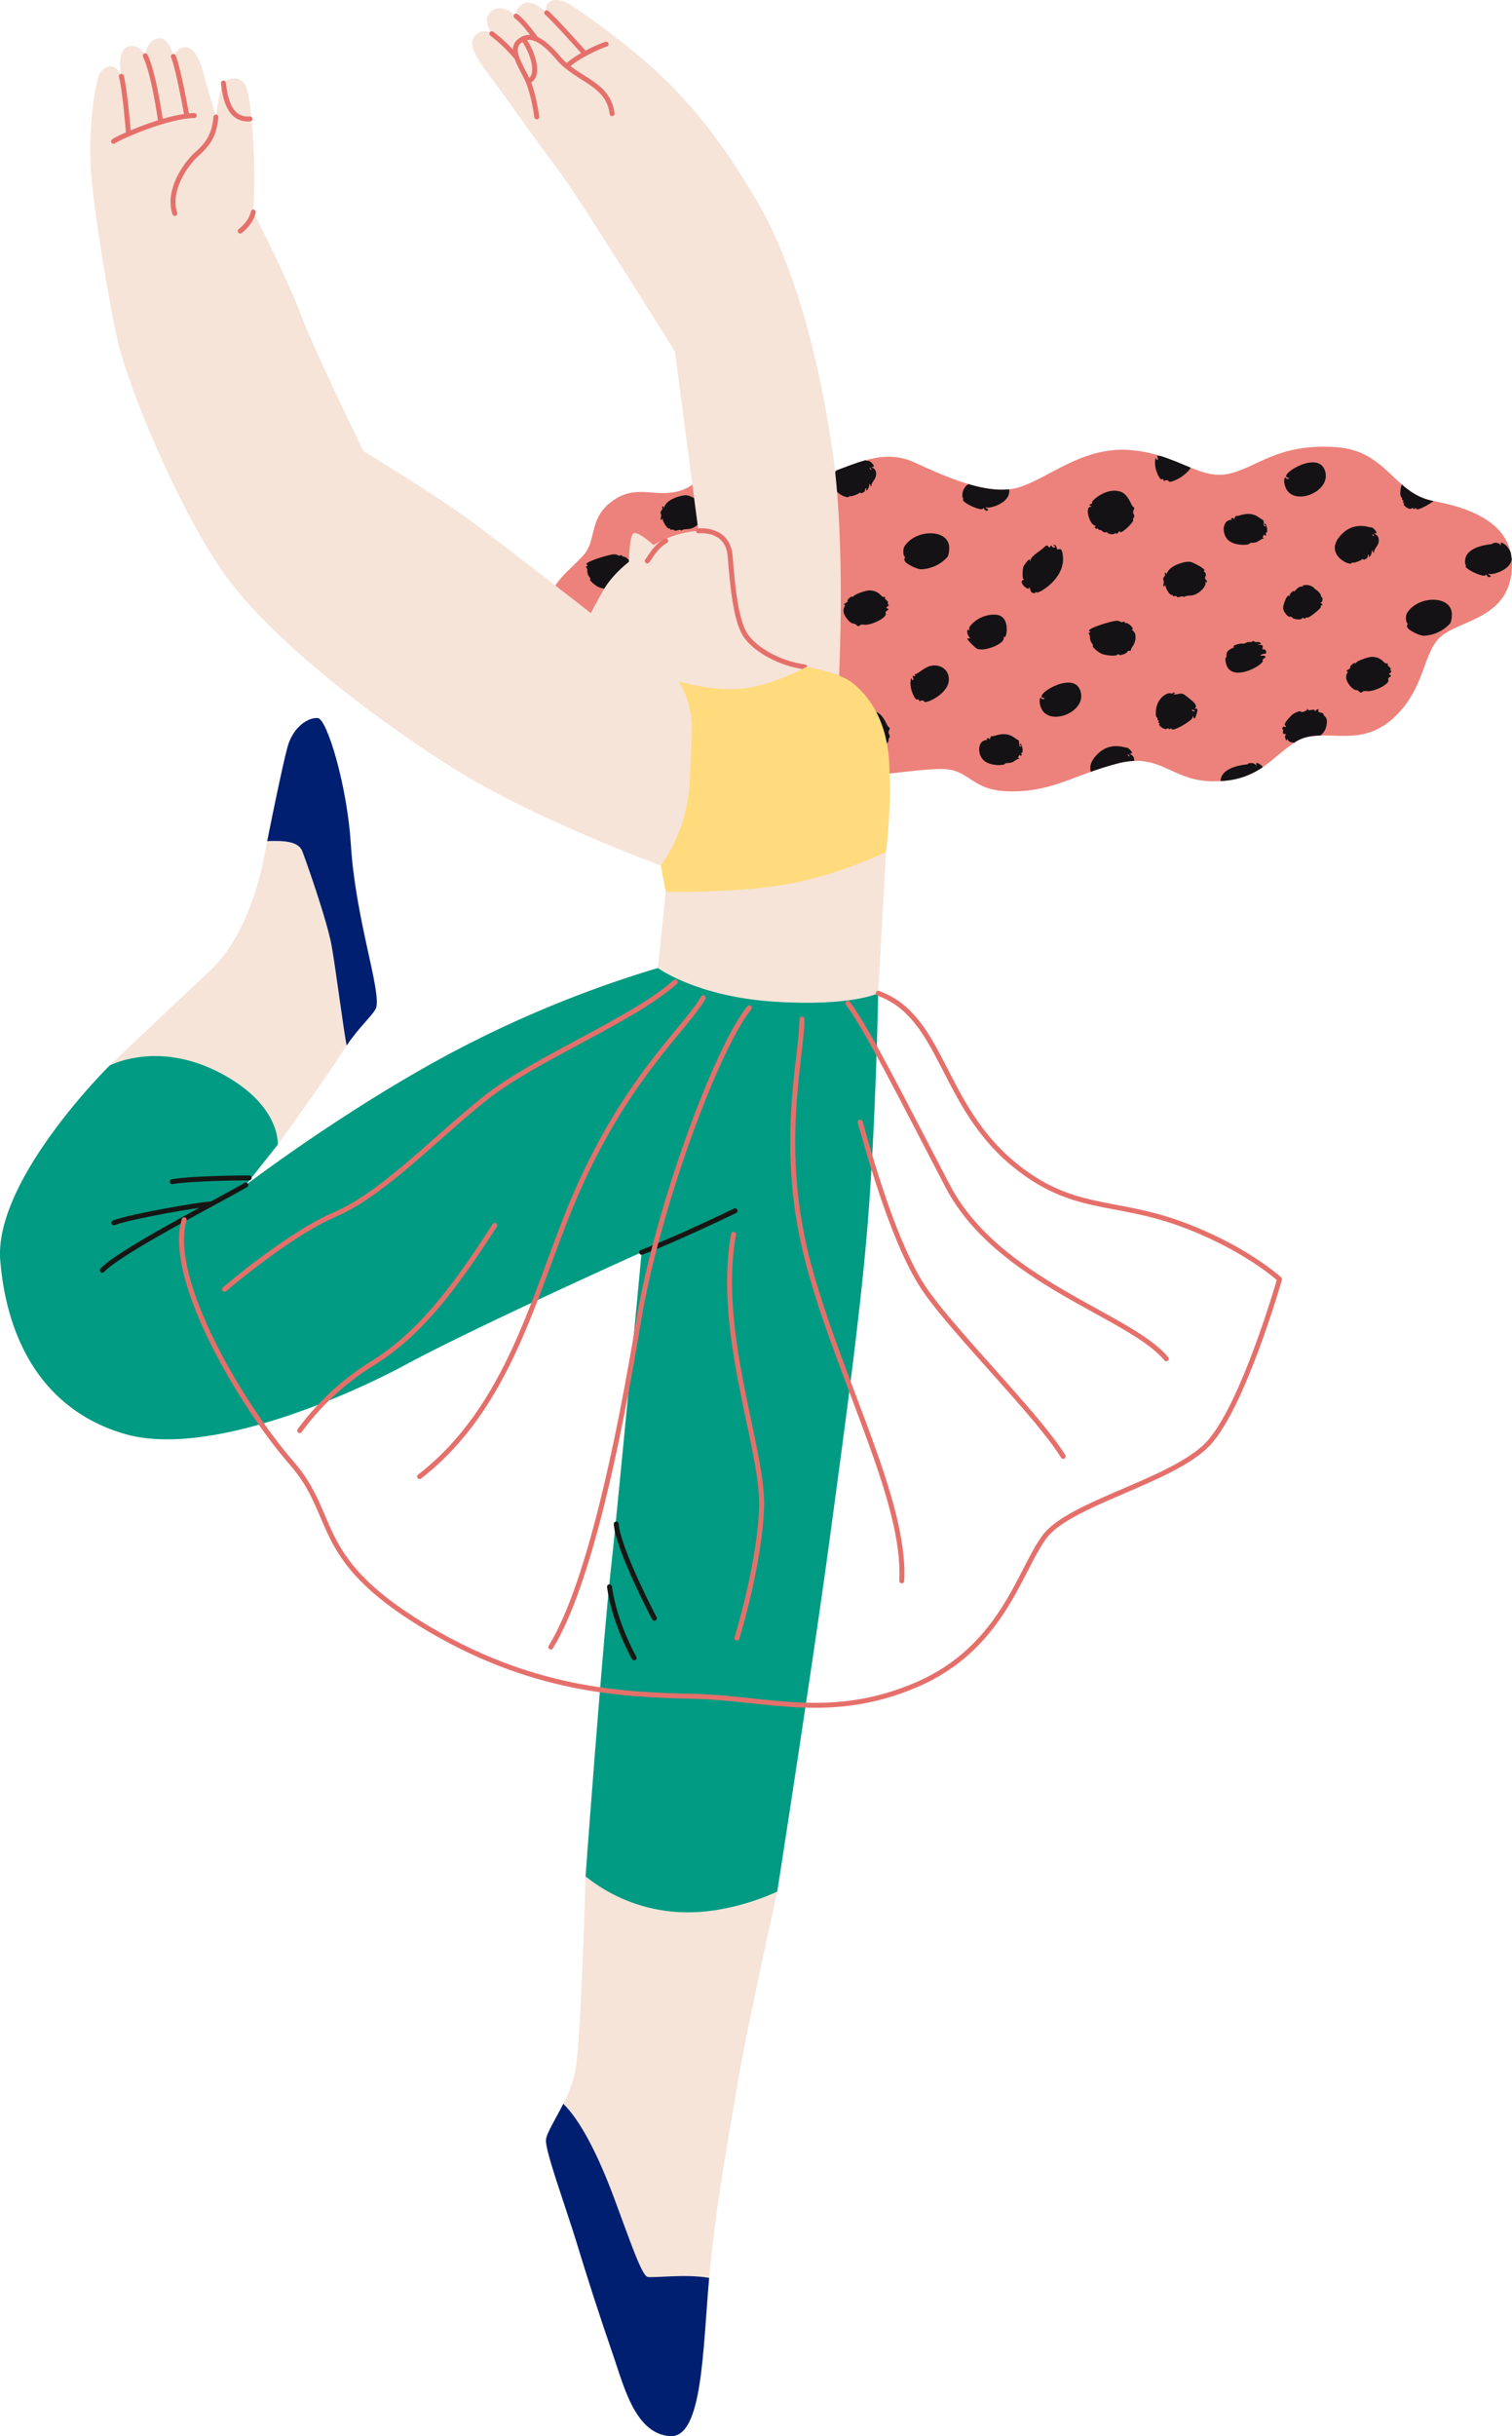 <svg id="Group_33" data-name="Group 33" xmlns="http://www.w3.org/2000/svg" xmlns:xlink="http://www.w3.org/1999/xlink" width="556.056" height="895.759" viewBox="0 0 556.056 895.759">
  <defs>
    <clipPath id="clip-path">
      <rect id="Rectangle_18" data-name="Rectangle 18" width="556.056" height="895.759" fill="none"/>
    </clipPath>
  </defs>
  <g id="Group_32" data-name="Group 32" clip-path="url(#clip-path)">
    <path id="Path_509" data-name="Path 509" d="M200.236,410.325s-11.407,51.538-14.432,69.686c-2.772,16.646-7.974,44.253-10.447,70.646-.056.576-.106,1.152-.162,1.73-8.586-1.526-20.751.67-22.653.191-2.2-.545-10.72-12.92-15.116-29.412-4.086-15.3-9.827-28.951-15.9-34.786a47.915,47.915,0,0,0,4.352-11.667c2.2-10.72,3.851-71.955,3.851-71.955Z" transform="translate(85.617 285.162)" fill="#f6e4d9"/>
    <path id="Path_510" data-name="Path 510" d="M110.851,256.619c-9.833,15.14-25.351,36.438-25.351,36.438L23.646,263.993s24.947-23.717,36.906-34.846,17.732-30.514,19.79-41.232c.353-1.848.781-4.036,1.265-6.443,5.6-.179,11.4-.148,12.9,3.689,1.921,4.955,11.543,24.192,13.193,32.993,1.505,8.039,2.206,34.547,3.155,38.466" transform="translate(16.659 127.813)" fill="#f6e4d9"/>
    <path id="Path_511" data-name="Path 511" d="M241.939,208.814a415.793,415.793,0,0,0-75.458,30.925C126.9,260.768,90.4,288.6,90.4,288.6l11.753-14.845s1.236-14.843-21.647-26.6-40.2-2.473-40.2-2.473S-2.371,286.745.1,316.434s16.08,55.046,45.768,63.7,80.125-12.951,103.5-25.564c25.977-14.02,86.59-41.234,86.59-41.234s-8.246,88.446-11.338,116.9-9.278,112.567-9.278,112.567a60,60,0,0,0,32.163,12.988c19.791,1.856,38.347-7.422,38.347-7.422s13.45-86.258,19.38-130.3c5.772-42.882,11.378-83.527,14.018-117.1,2.887-36.7,3.712-82.879,3.712-82.879Z" transform="translate(0 147.115)" fill="#009b82"/>
    <path id="Path_512" data-name="Path 512" d="M144.825,198.414l-2.886,28.039s14.224,10.513,42.676,12.37,38.347-3.092,38.347-3.092l2.887-51.956Z" transform="translate(100 129.475)" fill="#f6e4d9"/>
    <path id="Path_513" data-name="Path 513" d="M118.73,153.825c-.619-6.8,7.628-12.37,12.37-17.73s1.65-13.4,10.515-19.791,15.462-1.031,24.739-3.712,12.164-14.224,29.483-11.545,16.287,8.04,25.564,4.948,19.791-9.071,31.131-3.917,27.213,12.576,38.347,9.278,23.091-14.845,40.409-13.813,25.771,10.926,36.49,8.865,17.921-11.323,39.79-9.9c18.968,1.237,21.266,17.028,35.873,19.793,15.257,2.886,30.513,9.07,28.864,25.977s-18.143,17.73-25.564,23.5-5.773,19.793-18.555,30.925-25.977,2.062-35.461,8.247-13.195,14.02-29.277,14.432-19.791-10.72-35.872-6.6S304.075,223.1,288.4,223.1s-14.843-8.659-26.8-8.246-38.348,4.536-38.348,4.536Z" transform="translate(83.625 67.889)" fill="#ec827b"/>
    <path id="Path_514" data-name="Path 514" d="M325.17,128.58c1.358.274,7.469-1.478,8.1-5.337a19.436,19.436,0,0,0-.445-2.76,9.841,9.841,0,0,0-1.681-2.468c-1.485-1.159-2.047-1.239-1.928-.273.075.6.039.617-.2.077-.365-.811-2.581-1-2.966-.256-.048.1-9.554.5-9.941,6.015-.15,2.139.66,1.578.271,1.928-1.059.953,6.931,4.778,7.318,3.366.167-.605.559,1.193,1.529.823.472-.181.436-.366-.147-.764-.685-.469-.675-.508.09-.353" transform="translate(222.694 82.483)" fill="#141215"/>
    <path id="Path_515" data-name="Path 515" d="M306.348,113.295c.24-.216.476-.184.525.07.135.694,1.006-.634,1.135.063.172.907,4.226-1.224,6.354-2.83-.051-.01-.1-.02-.15-.029-4.858-.92-8.352-3.283-11.553-6.068a7.885,7.885,0,0,0-.4,1.626c-.523,3.784.736,2.806.51,3.61-.2.7.9.549.39,1.006-.479.431.719.438.24.869-.5.448,2.078,2.47,2.952,1.682" transform="translate(212.856 73.624)" fill="#141215"/>
    <path id="Path_516" data-name="Path 516" d="M294.264,127.043c.065-.216.2-.254.351-.092.235.262,3.1-.77,3.4-1.226.1-.147.256-.136.4.026.324.36,1.723-.435,1.633-.927-.1-.542.712-1.345.462-.363-.286,1.123.936-.1,1.069-1.343.1-.943.135-.961.412-.235.263.687.319.682.431-.034.216-1.381,2.146-2.424,1.667-4.812-.385-1.919-2.741-1.747-1.161-1.856,1.358-.1-1.314-2.48-1.6-2.226.563.626-5.264-2.589-10.316,2.073-8.173,7.541,2.79,12.556,3.245,11.016m7.883-10.348c.436.436.268.6.2.525-.431-.024-.985-1.307-.2-.525" transform="translate(202.903 79.928)" fill="#141215"/>
    <path id="Path_517" data-name="Path 517" d="M303.738,134.263c-.62,1-.474,3.591.216,3.825.518.177-.694.244-.031,1.548.513,1,4.173,2.864,5.857,2.974a13.822,13.822,0,0,0,9.871-4.6,7.733,7.733,0,0,0,.542-2.591c.74-7.807-12.252-7.912-16.456-1.161" transform="translate(213.715 91.147)" fill="#141215"/>
    <path id="Path_518" data-name="Path 518" d="M279.21,137.821a1.052,1.052,0,0,1,1.011.4c.591.66,3.32.869,3.5.268.155-.532,1.249.424,1.425-.165.068-.239.3-.3.563-.157.556.314,5.376-3.552,4.979-3.994-.145-.16.009-.411.329-.539.443-.179.426-.331-.072-.59-.419-.22-.476-.384-.153-.441.609-.109.741-1.86.157-2.03-.245-.072-.312-.206-.17-.336.3-.269-1.522-2.4-1.979-2.322a4.293,4.293,0,0,0-4.048-1.691c-.75.07-1.021.2-.66.322s.182.2-.469.2c-1.645,0-2.662,2.356-2.773,1.74-.1-.557-1.689.977-1.621,1.566.036.3-.077.343-.295.1-.574-.639-2.364,3.629-2.04,4.931.307,1.243,1.774,2.969,2.322,2.734" transform="translate(195.047 88.91)" fill="#141215"/>
    <path id="Path_519" data-name="Path 519" d="M306.753,146.308c.54-.487-1.372-1.316-1.028-1.924.264-.464-.274-.215-.341-.29-1.253.222-1.459-2.25-5.361-2.4-1.4-.055-5.683,1.514-5.875,2.153-.073.244-.22.3-.365.136-.32-.356-2.182,1.193-1.839,1.573.435.482-2.08,1.207-1.163,1.481.718.215-.308.433-.346,2.184-.034,1.715,2.434,4.79,3.745,4.664a1.745,1.745,0,0,1,1.018.545c1.248,1.173.651-.489,2.826-.131,2.31.38,8.586-2.507,7.933-4.239-.387-1.03,1.808-1.1.66-1.706-.341-.182-.481-.421-.31-.525,1.71-1.043-.1-1.03.447-1.524" transform="translate(204.619 99.829)" fill="#141215"/>
    <path id="Path_520" data-name="Path 520" d="M278.251,141.439c-.213.182-.293-.084-.189-.632.174-.927.15-.951-1-1.11-.941-.128-1-.174-.288-.228.76-.058.834-.128.51-.487-.406-.452-1.292-.259-1.338-.314-1.3.145-.939-.784-1.529-.251-.638.573-1.756-.048-2.415.544a2.28,2.28,0,0,1-1.461.286c-1.118-.131-3.912.912-3.089,1.154,1.115.327-2.923.627-2.657,3.2.128,1.212-.861.133-.177,2.93,1.866,7.679,14.691.118,13.5-1.2-.147-.165.075-.46.5-.655.956-.443.455-1.122-.745-1.006-1.577.152.324-.677.655-.66,1.8.094.459-2.207-.28-1.577" transform="translate(186.259 97.401)" fill="#141215"/>
    <path id="Path_521" data-name="Path 521" d="M290.711,154.281c-1.573-.082-.13-1.336-1.11-1.171-.74.124-.728,1.168-.994.433-.31-.864-2.347.44-2.506-.4-.061-.326-.159-.339-.247-.036-.174.591-2.267,1.331-2.357.833s-2.441.407-3.336,1.282c-1.964,1.918-3.009,3.489-2.5,3.753.723.373.051.883-.29.5s-.989.876-.574.9c.165.009.232.409.141.849-.153.741-.072.851.747.982,1.294.208-.31-.089.017,1.234.262,1.065.511,1.37.673.828.068-.225.276-.109.467.261.239.464,1.057.76,2.183.869.135-.09.266-.181.4-.269,2.792-1.822,5.908-2.316,9.239-2.4a5.817,5.817,0,0,0,2.141-3.225c.895-3.924-.767-3.368-1.03-4.67-.1-.506-1-.482-1.07-.556" transform="translate(194.918 107.713)" fill="#141215"/>
    <path id="Path_522" data-name="Path 522" d="M276.452,165.25c.075.6.039.615-.2.075-.365-.81-2.581-1-2.964-.254-.051.094-9.556.5-9.941,6.015-.005.055-.007.1-.008.152a28.975,28.975,0,0,0,15.545-5.12c-.157-.2-.319-.392-.5-.595-1.483-1.159-2.047-1.239-1.926-.273" transform="translate(185.526 115.954)" fill="#141215"/>
    <path id="Path_523" data-name="Path 523" d="M263.879,155.372c-.278.1-.273-.032.012-.319,1.236-1.248-2.33-3.421-2.879-4.03-1.592-1.278-2-1.415-3.319-1.108-2.022.47-2.006-.116-1.4-.23.355-.066.349-.153-.015-.257-.825-.237-.167.564-1.541.247-1.316-.3-4.674,1.684-5.243,5.807-.523,3.784.736,2.806.51,3.61-.2.7.9.549.39,1.006-.479.431.719.438.239.869-.5.448,2.078,2.47,2.954,1.682.239-.217.474-.184.523.07.136.694,1.006-.634,1.137.061.23,1.219,7.474-3.043,7.629-4.156.1-.707.147-.728.365-.165.351.9.614.617,1.154-1.253.476-1.641.331-2.156-.515-1.836m-.269.965c-.15.135-1.493-.465-.849-.581.8-.145,1.03.782.849.581" transform="translate(175.684 105.245)" fill="#141215"/>
    <path id="Path_524" data-name="Path 524" d="M250.167,163.687c1.359-.1-1.314-2.48-1.6-2.226.563.626-5.264-2.589-10.316,2.073-2.879,2.657-3.378,5-2.8,6.852,3.015-1.077,6.283-2.148,10.021-3.106a27.8,27.8,0,0,1,5.932-.9,3.7,3.7,0,0,0-.075-.84c-.384-1.918-2.741-1.747-1.161-1.856m-.583,1.04c-.431-.022-.985-1.307-.2-.525.436.436.268.6.2.525" transform="translate(165.732 113.398)" fill="#141215"/>
    <path id="Path_525" data-name="Path 525" d="M291.9,102.334c-2.932-7.067-17.681,2.48-13.3,3.078,1.016.138-.629.789-.888.068-.3-.84-1.26.793-.049,3.653,2.98,7.053,17.558,1.2,14.24-6.8" transform="translate(195.195 70.27)" fill="#141215"/>
    <path id="Path_526" data-name="Path 526" d="M279.019,114.633c-.182.576,1.169.627.286.8-.931.181-.234-1.706-.832-2.371-.441-.043-1.807-1.292-2.995-1.754-3.22-1.249-6.124.545-6.608.28-.714-.394-.966,1.855-1.125,1.04-.123-.629-1.546-.044-.823.172.295.087.032.216-.6.295-2.845.356-3.119,5.415-.411,7.589,2.593,2.081,7.548,1.638,7.58,1.1.01-.182.6-.331,1.26-.319,1.906.034,2.557-1.29,3.719-1.5.373-.068.421-.165.128-.251-.655-.191.43-1.631.528-1.1.044.239.213.3.392.135.46-.414-.43-.88.119-.984,1-.189-.218-4.391-.617-3.126" transform="translate(186.012 78.105)" fill="#141215"/>
    <path id="Path_527" data-name="Path 527" d="M251.839,106.937c.441-.4.723,1.161.871.668.124-.406,1.539-.353,1.517.056-.053,1.016,5.775-1.212,8.129-4.95-3.416-1.379-7.086-3.053-11.35-4.376.046.118-.092.121-.459.024-1.319-.348.215.864-.433,1.449-.17.153-.32.07-.372-.208-.23-1.227-.629.239-.528,1.94.15,2.524,1.875,6.072,2.625,5.4" transform="translate(175.566 69.253)" fill="#141215"/>
    <path id="Path_528" data-name="Path 528" d="M266.532,126.462c.658-1.461-1.268-1.829-.566-1.955.932-.165-1.408-1.56-1.474-1.635-3.007-1.512-3.373-2.272-6.98-1.186-6.036,1.819-5.156,5.212-5.41,3.905-.15-.769-.832-.111-.472.29.435.484-1.062.994-.566,2.083.453,1-.351,1.72.056,2.173.167.184.373.082.47-.232.136-.45.181-.407.213.213.056,1.035,1.9,3.66,2.315,3.288.181-.162.336-.085.39.193.133.678,1.3-.22,1.422.4s2.1-.413,2.456-.014c.513.569-.307-.314,2.618-.377,2.557-.056,5.477-2.826,5.545-4.478.027-.677.116-.972.191-.632.1.453.182.479.295.087.256-.9-1.176-.632-.5-2.126" transform="translate(176.809 85.371)" fill="#141215"/>
    <path id="Path_529" data-name="Path 529" d="M237.244,118.676c.578.186.653.285.268.356-.31.06-.36.3-.116.566.629.7,1-.349,1.139.331.14.658.748-.043,1.555.852.73.811,1.713,0,1.795.447.094.53,2.105.871,2.584.44a.5.5,0,0,1,.7-.063c.433.481,1.285-1.519,1.27-.818-.038,1.718,5.6-3.608,4.926-4.353-.116-.128-.007-.43.234-.644a1.188,1.188,0,0,0-.019-1.287c-.823-1.548,1.009-1.969-.24-2.768-.707-.452-1.723-4.71-4.86-5.608-5.313-1.522-10.81,3.839-10.185,4.014.28.08.114.291-.419.54-.726.341-.762.472-.211.76.571.3.557.351-.106.366-1.877.041-.389,6.206,1.682,6.869" transform="translate(165.354 74.577)" fill="#141215"/>
    <path id="Path_530" data-name="Path 530" d="M215.249,113.349c.167-.605.559,1.191,1.527.823.474-.181.438-.366-.145-.765-.685-.467-.677-.506.09-.351,1.51.3,8.9-1.9,8.1-6.712-4.6.508-9.762-.377-14.966-1.919a4.81,4.81,0,0,0-2.194,3.631c-.15,2.139.658,1.578.271,1.928-1.059.951,6.929,4.778,7.318,3.366" transform="translate(146.289 73.569)" fill="#141215"/>
    <path id="Path_531" data-name="Path 531" d="M251.019,137.063c.7-.128-1.251-2.233-2.105-2.279-1.265-.065-.407-.868-1.418-.459-.951.385-.781-.619-2.85-.365-1.837.227-11.1,2.961-9.378,3.833.37.188.339.351-.1.525-.869.341.266.09.235,1.768a3.789,3.789,0,0,0,.7,2.107c.389.465.552.9.353.934-.562.1,1.626,2.115,3.068,2.823,1.52.748,5.448,1.062,5.865.47a.41.41,0,0,1,.66-.051c.411.457,2.731-.341,3.107-1.069.484-.929,1.2.291,1.365-.895.124-.917,1.7-1.783,1.63-4.832-.046-2.04-1.936-2.362-1.134-2.511" transform="translate(165.449 94.349)" fill="#141215"/>
    <path id="Path_532" data-name="Path 532" d="M235.627,121.944c-.317-3.885-1.44-2.657-1.558-2.789-1.2.46-.372-1.526-1.679-1.6-.488-.026-.484.056.012.315.989.516-.511,1.023-.825.2-.4-1.047-.764.835-1.062.387-.61-.917-1.023-.895-2.013.114-1.154,1.176-4.466,2.886-4.751,4.428-.111.6-.165.62-.269.107q-.187-.915-2.23,2.057c-.564.822-.682,4.759-.148,4.912.274.08.215.225-.148.363-1.878.716,1.853,4.219,2.286,2.841.085-.273.23.01.324.631.261,1.723,2.027,1.428,1.849,1.21-.133-.164.2-.211.748-.1.915.181,10.116-5.1,9.464-13.079" transform="translate(155.299 82.821)" fill="#141215"/>
    <path id="Path_533" data-name="Path 533" d="M225.83,152.919c1.016.138-.629.789-.888.068-.3-.84-1.26.793-.051,3.653,2.981,7.053,17.56,1.2,14.241-6.8-2.932-7.067-17.681,2.482-13.3,3.078" transform="translate(158.022 103.74)" fill="#141215"/>
    <path id="Path_534" data-name="Path 534" d="M185.815,112.577c.065-.216.2-.254.351-.092.235.262,3.1-.77,3.4-1.226.1-.147.256-.136.4.026.324.36,1.723-.436,1.633-.927-.1-.542.712-1.345.462-.363-.286,1.123.936-.1,1.069-1.341.1-.944.135-.963.412-.237.263.687.319.682.431-.034.216-1.382,2.146-2.424,1.667-4.812-.385-1.919-2.741-1.747-1.161-1.858,1.358-.094-1.314-2.478-1.6-2.224.179.2-.291.009-1.18-.193-3.626,1.007-7.121,2.434-10.469,3.672-5.487,6.745,4.152,11.05,4.578,9.61m7.883-10.348c.436.436.268.6.2.525-.431-.024-.985-1.309-.2-.525" transform="translate(126.5 69.956)" fill="#141215"/>
    <path id="Path_535" data-name="Path 535" d="M195.29,119.926c-.62,1-.474,3.591.216,3.827.518.174-.694.242-.031,1.546.513,1,4.173,2.864,5.857,2.974a13.826,13.826,0,0,0,9.871-4.594,7.76,7.76,0,0,0,.542-2.593c.74-7.807-12.252-7.912-16.455-1.161" transform="translate(137.31 81.046)" fill="#141215"/>
    <path id="Path_536" data-name="Path 536" d="M222.128,141.073c-.058-.346.084-.428.428-.249.534.28,2.3-7.918-3.5-8.221-6.123-.32-10.214,4.628-9.641,5.262.324.36.28.44-.174.32s-.6.048-.568.726c.082,1.843,1.981,2.761.593,2.4-1.815-.479,1.619,2.627,2.552,3.51,2,1.9,10.72-1.28,10.306-3.745" transform="translate(147.016 93.412)" fill="#141215"/>
    <path id="Path_537" data-name="Path 537" d="M226.256,162.14c-.182.576,1.169.627.286.8-.931.182-.233-1.7-.832-2.369-.441-.043-1.807-1.292-2.995-1.754-3.22-1.249-6.124.545-6.608.28-.714-.394-.966,1.855-1.125,1.04-.123-.629-1.546-.044-.823.172.295.087.032.216-.6.295-2.845.356-3.119,5.415-.411,7.589,2.593,2.081,7.548,1.638,7.58,1.1.01-.182.6-.331,1.26-.319,1.906.034,2.557-1.29,3.719-1.5.373-.068.421-.165.128-.251-.655-.191.43-1.631.528-1.1.044.239.213.3.392.135.46-.414-.43-.88.119-.984,1-.189-.218-4.391-.617-3.126" transform="translate(148.839 111.575)" fill="#141215"/>
    <path id="Path_538" data-name="Path 538" d="M170.763,123.484a1.05,1.05,0,0,1,1.009.4c.593.66,3.32.868,3.5.268.157-.532,1.249.424,1.425-.165.07-.239.305-.3.564-.157.556.314,5.374-3.552,4.977-3.994-.143-.16.01-.411.329-.539.443-.179.426-.331-.07-.59-.419-.22-.476-.384-.153-.441.607-.109.741-1.858.157-2.03-.245-.072-.314-.206-.17-.336.3-.269-1.522-2.4-1.981-2.32a4.281,4.281,0,0,0-4.047-1.693c-.752.07-1.023.2-.66.322s.182.2-.469.2c-1.645,0-2.664,2.356-2.775,1.74-.1-.557-1.687.977-1.619,1.566.034.3-.078.343-.295.1-.576-.641-2.364,3.629-2.04,4.931.307,1.243,1.773,2.969,2.322,2.734" transform="translate(118.644 78.809)" fill="#141215"/>
    <path id="Path_539" data-name="Path 539" d="M203.688,143.746c-2.163.568-4.508,2.872-5.483,3.039-.24.043-.285.257-.1.467.266.295.187.346-.326.211-1.319-.348.215.864-.433,1.447-.17.155-.319.072-.372-.208-.23-1.226-.629.24-.527,1.94.148,2.524,1.873,6.073,2.623,5.4.441-.4.723,1.161.873.667.123-.4,1.537-.351,1.517.058-.066,1.248,8.739-2.4,9.083-7.718.271-4.176-3.5-6.184-6.861-5.3" transform="translate(138.394 101.128)" fill="#141215"/>
    <path id="Path_540" data-name="Path 540" d="M185.7,129.513c-.073.244-.22.3-.365.136-.319-.355-2.182,1.193-1.839,1.575.436.481-2.081,1.205-1.162,1.48.718.216-.309.433-.344,2.184-.036,1.715,2.432,4.79,3.743,4.665a1.745,1.745,0,0,1,1.018.544c1.249,1.173.649-.489,2.826-.131,2.31.38,8.587-2.507,7.933-4.239-.385-1.028,1.809-1.094.66-1.706-.339-.181-.479-.419-.31-.525,1.71-1.043-.1-1.03.448-1.524s-1.374-1.316-1.03-1.924c.266-.464-.274-.215-.341-.288-1.253.22-1.461-2.252-5.359-2.4-1.406-.053-5.683,1.515-5.877,2.153" transform="translate(128.215 89.728)" fill="#141215"/>
    <path id="Path_541" data-name="Path 541" d="M170.083,128.679c1.8.094.457-2.207-.28-1.577-.213.182-.293-.084-.189-.632.174-.926.152-.951-1-1.11-.941-.128-1-.174-.288-.228.762-.058.835-.128.511-.487-.407-.452-1.292-.259-1.34-.312-1.3.143-.937-.786-1.529-.252-.637.574-1.756-.046-2.414.545a2.286,2.286,0,0,1-1.462.285c-1.118-.131-3.912.912-3.089,1.154,1.115.329-2.923.627-2.656,3.2.126,1.212-.861.135-.181,2.93,1.87,7.679,14.693.118,13.507-1.2-.148-.165.075-.459.5-.655.958-.443.457-1.122-.743-1.006-1.575.152.324-.677.655-.66" transform="translate(109.855 87.3)" fill="#141215"/>
    <path id="Path_542" data-name="Path 542" d="M182.264,139.944c-1.573-.082-.13-1.336-1.11-1.171-.74.124-.728,1.168-.994.433-.31-.864-2.345.44-2.506-.4-.061-.326-.159-.339-.247-.036-.174.591-2.267,1.331-2.357.834s-2.441.407-3.336,1.282c-1.964,1.918-3.01,3.489-2.5,3.753.723.373.051.883-.29.5s-.989.876-.574.9c.165.009.232.409.141.849-.153.741-.07.851.747.982,1.294.208-.31-.089.017,1.234.263,1.065.511,1.37.675.828.066-.225.274-.109.465.261,1.021,1.986,12.608.936,13.965-5.023.895-3.924-.767-3.366-1.03-4.67-.1-.506-1-.482-1.07-.556" transform="translate(118.515 97.612)" fill="#141215"/>
    <path id="Path_543" data-name="Path 543" d="M198.579,159.241c-.707-.453-1.723-4.71-4.86-5.608-5.313-1.524-10.81,3.837-10.185,4.014.28.078.116.29-.419.54-.726.339-.762.472-.211.76.571.3.557.351-.1.365-1.878.041-.39,6.208,1.681,6.871.578.184.653.283.268.356-.31.058-.358.295-.116.564.631.7,1-.348,1.139.332.14.658.748-.044,1.555.852.731.811,1.713,0,1.795.447.1.528,2.105.871,2.584.44a.5.5,0,0,1,.7-.063c.433.481,1.285-1.52,1.27-.82-.038,1.72,5.6-3.607,4.926-4.353-.116-.128-.007-.428.234-.644a1.185,1.185,0,0,0-.019-1.285c-.822-1.549,1.009-1.969-.24-2.768" transform="translate(128.182 108.047)" fill="#141215"/>
    <path id="Path_544" data-name="Path 544" d="M167.773,150.913c.075.6.039.615-.2.075-.365-.81-2.581-1-2.966-.254-.043.082-7.289.4-9.387,4.149l10.548,6.615c3.525-.948,9.308-4.347,3.936-10.312-1.483-1.159-2.047-1.239-1.926-.273" transform="translate(109.354 105.853)" fill="#141215"/>
    <path id="Path_545" data-name="Path 545" d="M175.92,165.953l.542.341a.619.619,0,0,0-.542-.341" transform="translate(123.94 116.918)" fill="#141215"/>
    <path id="Path_546" data-name="Path 546" d="M174.8,165.068a1.326,1.326,0,0,0-.291.007l1.093.685a.833.833,0,0,0-.8-.692" transform="translate(122.949 116.292)" fill="#141215"/>
    <path id="Path_547" data-name="Path 547" d="M155.431,141.033c-.276.106-.273-.031.012-.317,1.236-1.248-2.33-3.421-2.879-4.03-1.592-1.278-2-1.415-3.319-1.108-2.022.47-2-.116-1.4-.23.355-.066.349-.153-.015-.257-.825-.237-.167.564-1.541.247-1.316-.3-4.674,1.684-5.243,5.807-.523,3.784.736,2.806.51,3.61-.2.7.9.549.39,1.006-.479.431.719.438.239.869-.5.448,2.078,2.47,2.954,1.682.239-.216.474-.184.523.07.136.694,1.006-.634,1.137.063.23,1.217,7.474-3.044,7.629-4.157.1-.707.147-.728.365-.165.351.9.614.617,1.154-1.253.476-1.641.331-2.156-.515-1.837m-.269.966c-.15.135-1.493-.465-.849-.581.8-.145,1.03.782.849.581" transform="translate(99.279 95.144)" fill="#141215"/>
    <path id="Path_548" data-name="Path 548" d="M157.452,104.691c2.593,2.081,7.548,1.638,7.578,1.094.012-.181.6-.329,1.261-.317,1.906.034,2.557-1.29,3.719-1.5.373-.068.421-.165.128-.251-.655-.191.43-1.631.528-1.1.044.24.213.3.392.135.46-.414-.43-.878.119-.982.525-.1.438-1.3.179-2.241-.165-.029-.343-.056-.511-.085a.381.381,0,0,1-.314-.051c-.23-.038-.452-.077-.689-.114-6.353-.982-10.759-.048-14.255,1.657a5.34,5.34,0,0,0,1.863,3.76" transform="translate(109.616 69.66)" fill="#141215"/>
    <path id="Path_549" data-name="Path 549" d="M158.084,112.125c.658-1.461-1.268-1.829-.566-1.953.932-.167-1.408-1.561-1.474-1.636-3.007-1.512-3.373-2.272-6.98-1.186-6.036,1.819-5.156,5.212-5.41,3.905-.15-.769-.832-.111-.472.29.435.484-1.062.994-.566,2.083.453,1-.351,1.72.056,2.173.167.184.373.082.47-.232.136-.45.181-.407.213.213.056,1.036,1.9,3.66,2.315,3.288.181-.162.336-.085.39.193.133.678,1.3-.22,1.422.4s2.1-.411,2.456-.014c.513.569-.307-.314,2.618-.377,2.557-.056,5.477-2.826,5.545-4.478.027-.677.116-.972.191-.632.1.453.182.479.295.087.256-.9-1.176-.632-.5-2.126" transform="translate(100.404 75.27)" fill="#141215"/>
    <path id="Path_550" data-name="Path 550" d="M142.572,122.725c.7-.128-1.251-2.233-2.105-2.277-1.265-.066-.407-.869-1.418-.46-.951.385-.781-.619-2.85-.363-1.837.225-11.1,2.959-9.378,3.832.37.187.339.351-.1.525-.869.341.266.09.235,1.768a3.789,3.789,0,0,0,.7,2.107c.389.465.552.9.353.934-.562.1,1.626,2.115,3.068,2.823,1.52.748,5.448,1.062,5.865.47a.41.41,0,0,1,.66-.051c.411.457,2.731-.341,3.107-1.067.484-.931,1.2.29,1.365-.9.124-.917,1.7-1.783,1.63-4.832-.046-2.04-1.936-2.362-1.134-2.511" transform="translate(89.045 84.249)" fill="#141215"/>
    <path id="Path_551" data-name="Path 551" d="M23.286,26.473c-1.974,2.2-4.329,19.793-3.711,33.811s6.39,48.862,9.9,64.738,21.441,60.2,38.553,84.94,55.871,54.223,85.352,72.778,76.9,35.873,76.9,35.873L294.6,253.669s3.094-52.779-2.267-88.651-14.226-67.624-27.008-89.89-24.74-36.7-36.286-47.624S199.766,4,196.055,1.733s-6.8-2.131-8.178-.619a3.648,3.648,0,0,0-.551,3.573s-5.359-5.359-8.659-3.3-2.611,4.536-2.611,4.536S171.108.976,167.123,4s0,8.385,0,8.385-3.162-2.611-6.322.961,3.024,11.134,6.735,16.082,17.318,24.191,24.191,33.26,42.744,66.524,42.744,66.524l8.659,65.974a36.314,36.314,0,0,0-10.171,2.2,33.585,33.585,0,0,0-6.322,3.024s-5.91-5.361-7.422-4.26-1.65,10.445-1.65,10.445-6.184,4.672-9.484,10.583-4.536,8.247-4.536,8.247-32.161-25.152-45.356-34.774-38.21-24.739-38.21-24.739-18.555-37.936-23.091-50.306-17.454-37.66-17.454-37.66a240.16,240.16,0,0,0,0-25.839C78.608,40.561,77.922,33.139,76,30.528s-6.186-1.924-7.56,0-2.749,12.508-2.749,12.508-3.711-12.784-4.81-16.907-3.436-9.07-6.6-8.8a5.329,5.329,0,0,0-4.26,3.436s-1.376-7.56-5.773-6.6-4.536,6.322-4.536,6.322-2.062-4.81-6.46-3.3-2.337,10.858-2.337,10.858-2.748-7.009-7.628-1.58" transform="translate(13.721 0)" fill="#f6e4d9"/>
    <path id="Path_552" data-name="Path 552" d="M26.187,16.458C27.561,21.543,28.8,37.625,28.8,37.625" transform="translate(18.449 11.595)" fill="none" stroke="#e5706b" stroke-linecap="round" stroke-linejoin="round" stroke-width="1.82"/>
    <path id="Path_553" data-name="Path 553" d="M31.347,12.023c3.162,6.46,5.5,23.366,5.5,23.366" transform="translate(22.085 8.471)" fill="none" stroke="#e5706b" stroke-linecap="round" stroke-linejoin="round" stroke-width="1.82"/>
    <path id="Path_554" data-name="Path 554" d="M37.4,12.184C39.181,16.033,42.343,33.9,42.343,33.9" transform="translate(26.346 8.584)" fill="none" stroke="#e5706b" stroke-linecap="round" stroke-linejoin="round" stroke-width="1.82"/>
    <path id="Path_555" data-name="Path 555" d="M53.108,25.247c-.551,5.91-2.337,9.484-6.873,13.469s-11,13.745-8.246,21.992" transform="translate(26.3 17.787)" fill="none" stroke="#e5706b" stroke-linecap="round" stroke-linejoin="round" stroke-width="1.82"/>
    <path id="Path_556" data-name="Path 556" d="M56.639,45.729c-.825,4.123-4.81,7.009-4.81,7.009" transform="translate(36.515 32.217)" fill="none" stroke="#e5706b" stroke-linecap="round" stroke-linejoin="round" stroke-width="1.82"/>
    <path id="Path_557" data-name="Path 557" d="M48.2,17.91c.687,5.773,2.2,13.745,9.758,13.195" transform="translate(33.958 12.618)" fill="none" stroke="#e5706b" stroke-linecap="round" stroke-linejoin="round" stroke-width="1.82"/>
    <path id="Path_558" data-name="Path 558" d="M24.493,34.409c2.337-1.65,19.791-9.346,29.688-9.484" transform="translate(17.256 17.56)" fill="none" stroke="#e5706b" stroke-linecap="round" stroke-linejoin="round" stroke-width="1.82"/>
    <path id="Path_559" data-name="Path 559" d="M119.074,37.288s-1.031-8.04-3.23-13.127-6.873-11.132-3.436-14.431,7.972-1.924,14.707,6.048,18.281,9.07,19.655,20.342" transform="translate(78.333 5.678)" fill="none" stroke="#e5706b" stroke-linecap="round" stroke-linejoin="round" stroke-width="1.82"/>
    <path id="Path_560" data-name="Path 560" d="M112.95,8.475c3.024,3.985,6.186,12.782,2.337,15.119" transform="translate(79.576 5.971)" fill="none" stroke="#e5706b" stroke-linecap="round" stroke-linejoin="round" stroke-width="1.82"/>
    <path id="Path_561" data-name="Path 561" d="M106.1,7.266a53.564,53.564,0,0,1,8.933,8.521" transform="translate(74.747 5.119)" fill="none" stroke="#e5706b" stroke-linecap="round" stroke-linejoin="round" stroke-width="1.82"/>
    <path id="Path_562" data-name="Path 562" d="M111.338,3.476c3.3,2.475,7.009,7.972,7.009,7.972" transform="translate(78.441 2.449)" fill="none" stroke="#e5706b" stroke-linecap="round" stroke-linejoin="round" stroke-width="1.82"/>
    <path id="Path_563" data-name="Path 563" d="M117.95,2.75c3.3,2.886,13.882,14.845,13.882,14.845" transform="translate(83.099 1.937)" fill="none" stroke="#e5706b" stroke-linecap="round" stroke-linejoin="round" stroke-width="1.82"/>
    <path id="Path_564" data-name="Path 564" d="M136.679,9.523c-2.611.827-10.583,4.4-14.294,7.974" transform="translate(86.223 6.709)" fill="none" stroke="#e5706b" stroke-linecap="round" stroke-linejoin="round" stroke-width="1.82"/>
    <path id="Path_565" data-name="Path 565" d="M150.688,114.532s10.858-1.306,11.683,9.416,2.062,23.5,5.567,28.863,12.576,10.515,21.854,11.751" transform="translate(106.164 80.655)" fill="none" stroke="#e5706b" stroke-linecap="round" stroke-linejoin="round" stroke-width="1.82"/>
    <path id="Path_566" data-name="Path 566" d="M146.444,116.648c-3.917,2.267-5.567,5.979-6.8,7.422" transform="translate(98.381 82.182)" fill="none" stroke="#e5706b" stroke-linecap="round" stroke-linejoin="round" stroke-width="1.82"/>
    <path id="Path_567" data-name="Path 567" d="M149.141,149.223s11.545,3.5,22.679,2.679,24.327-8.04,24.327-8.04,11.546,1.856,16.495,5.567S226.043,162,226.66,180.56a195.7,195.7,0,0,1-1.236,31.338s-17.524,8.659-36.9,11.957-44.12,2.68-44.12,2.68l-1.856-9.689s9.9-11.959,10.721-31.544,1.031-19.174.206-24.947a31.694,31.694,0,0,0-4.329-11.132" transform="translate(100.425 101.354)" fill="#ffdb7d"/>
    <path id="Path_568" data-name="Path 568" d="M97.757,261.305c-.5,2.095-6.673,7.556-10.863,14-.949-3.917-4.123-29.052-5.63-37.094-1.65-8.8-8.8-29.41-10.72-34.363-1.493-3.839-7.29-3.869-12.895-3.69,2.287-11.524,5.685-27.9,7.4-34.377,2.059-7.837,7.972-11.27,11.27-10.861s10.72,24.465,12.1,46.457c1.715,27.448,10.994,52.92,9.346,59.926" transform="translate(40.616 109.124)" fill="#001f71"/>
    <path id="Path_569" data-name="Path 569" d="M177.829,517.824c-2.362,25.928-2.323,58.983-14.4,58.2-12.646-.825-16.9-18.056-20.618-28.863-5.772-16.769-9.895-29.686-13.745-42.334s-11.543-33.535-11.27-37.658c.174-2.56,3.416-7.445,6.366-13.348,6.077,5.835,12.6,18.295,18.649,34.513,5.964,15.99,10.176,28.592,12.37,29.137,1.9.477,14.066-1.169,22.653.356" transform="translate(82.982 319.726)" fill="#001f71"/>
    <path id="Path_570" data-name="Path 570" d="M74.853,255.623c-10.721,6.186-46.182,24.329-52.779,31.338" transform="translate(15.552 180.093)" fill="none" stroke="#161614" stroke-linecap="round" stroke-linejoin="round" stroke-width="1.82"/>
    <path id="Path_571" data-name="Path 571" d="M24.574,266.608c6.6-2.473,32.437-6.873,35.461-6.873" transform="translate(17.313 182.99)" fill="none" stroke="#161614" stroke-linecap="round" stroke-linejoin="round" stroke-width="1.82"/>
    <path id="Path_572" data-name="Path 572" d="M37.153,255.465c8.521-1.374,28.314-1.374,28.314-1.374" transform="translate(26.175 179.014)" fill="none" stroke="#161614" stroke-linecap="round" stroke-linejoin="round" stroke-width="1.82"/>
    <path id="Path_573" data-name="Path 573" d="M138.431,276.443c11.545-4.261,34.362-15.257,34.362-15.257" transform="translate(97.528 184.012)" fill="none" stroke="#161614" stroke-linecap="round" stroke-linejoin="round" stroke-width="1.82"/>
    <path id="Path_574" data-name="Path 574" d="M132.948,328.759c.825,9.62,14.02,34.636,14.02,34.636" transform="translate(93.665 231.619)" fill="none" stroke="#161614" stroke-linecap="round" stroke-linejoin="round" stroke-width="1.82"/>
    <path id="Path_575" data-name="Path 575" d="M131.5,342.306c1.924,13.745,9.071,26.115,9.071,26.115" transform="translate(92.643 241.163)" fill="none" stroke="#161614" stroke-linecap="round" stroke-linejoin="round" stroke-width="1.82"/>
    <path id="Path_576" data-name="Path 576" d="M295.369,214.257c23.916,8.659,22.963,40.958,50.1,63.088,21.235,17.318,36.284,12.782,60.407,21.441S442.984,319.4,442.984,319.4s-13.4,47.006-26.39,60.613-50.716,21.647-59.994,34.019-15.462,40.82-47.006,54.427-55.048,4.948-81.643,4.329-60.613-1.855-100.816-26.6S96.829,406.611,79.511,386.82s-45.976-67-39.378-89.271" transform="translate(27.593 150.95)" fill="none" stroke="#e5706b" stroke-linecap="round" stroke-linejoin="round" stroke-width="1.82"/>
    <path id="Path_577" data-name="Path 577" d="M182.942,216.434c7.422,9.9,20.758,36.746,36.7,67.211,18.554,35.461,67.209,47.418,80.4,63.5" transform="translate(128.887 152.483)" fill="none" stroke="#e5706b" stroke-linecap="round" stroke-linejoin="round" stroke-width="1.82"/>
    <path id="Path_578" data-name="Path 578" d="M185.6,242.076c3.711,13.195,12.782,45.77,23.916,61.85s41.645,46.182,50.716,61.025" transform="translate(130.762 170.549)" fill="none" stroke="#e5706b" stroke-linecap="round" stroke-linejoin="round" stroke-width="1.82"/>
    <path id="Path_579" data-name="Path 579" d="M174.424,219.821c0,14.432-9.072,47.418,2.473,90.3s35.873,87,34.225,116.278" transform="translate(120.5 154.87)" fill="none" stroke="#e5706b" stroke-linecap="round" stroke-linejoin="round" stroke-width="1.82"/>
    <path id="Path_580" data-name="Path 580" d="M158.878,266.267c-6.6,36.286,11.132,79.168,10.309,100.61s-9.073,47.831-9.073,47.831" transform="translate(110.894 187.592)" fill="none" stroke="#e5706b" stroke-linecap="round" stroke-linejoin="round" stroke-width="1.82"/>
    <path id="Path_581" data-name="Path 581" d="M191.82,217.4C179.862,232.247,158.009,290.8,151,333.269s-18.143,96.486-32.161,119.165" transform="translate(83.724 153.165)" fill="none" stroke="#e5706b" stroke-linecap="round" stroke-linejoin="round" stroke-width="1.82"/>
    <path id="Path_582" data-name="Path 582" d="M194.854,215.225c-6.6,11.545-29.275,30.1-48.243,75.458-13.975,33.417-23.091,75.045-56.077,100.61" transform="translate(63.784 151.632)" fill="none" stroke="#e5706b" stroke-linecap="round" stroke-linejoin="round" stroke-width="1.82"/>
    <path id="Path_583" data-name="Path 583" d="M136.4,264.332c-14.845,23.091-27.627,40-44.945,50.716a96.274,96.274,0,0,0-26.8,24.741" transform="translate(45.548 186.229)" fill="none" stroke="#e5706b" stroke-linecap="round" stroke-linejoin="round" stroke-width="1.82"/>
    <path id="Path_584" data-name="Path 584" d="M214.2,211.838c-15.668,14.02-51.541,28.039-70.1,42.882s-37.523,35.048-54.841,42.472-40.82,27.625-40.82,27.625" transform="translate(34.129 149.245)" fill="none" stroke="#e5706b" stroke-linecap="round" stroke-linejoin="round" stroke-width="1.82"/>
  </g>
</svg>
